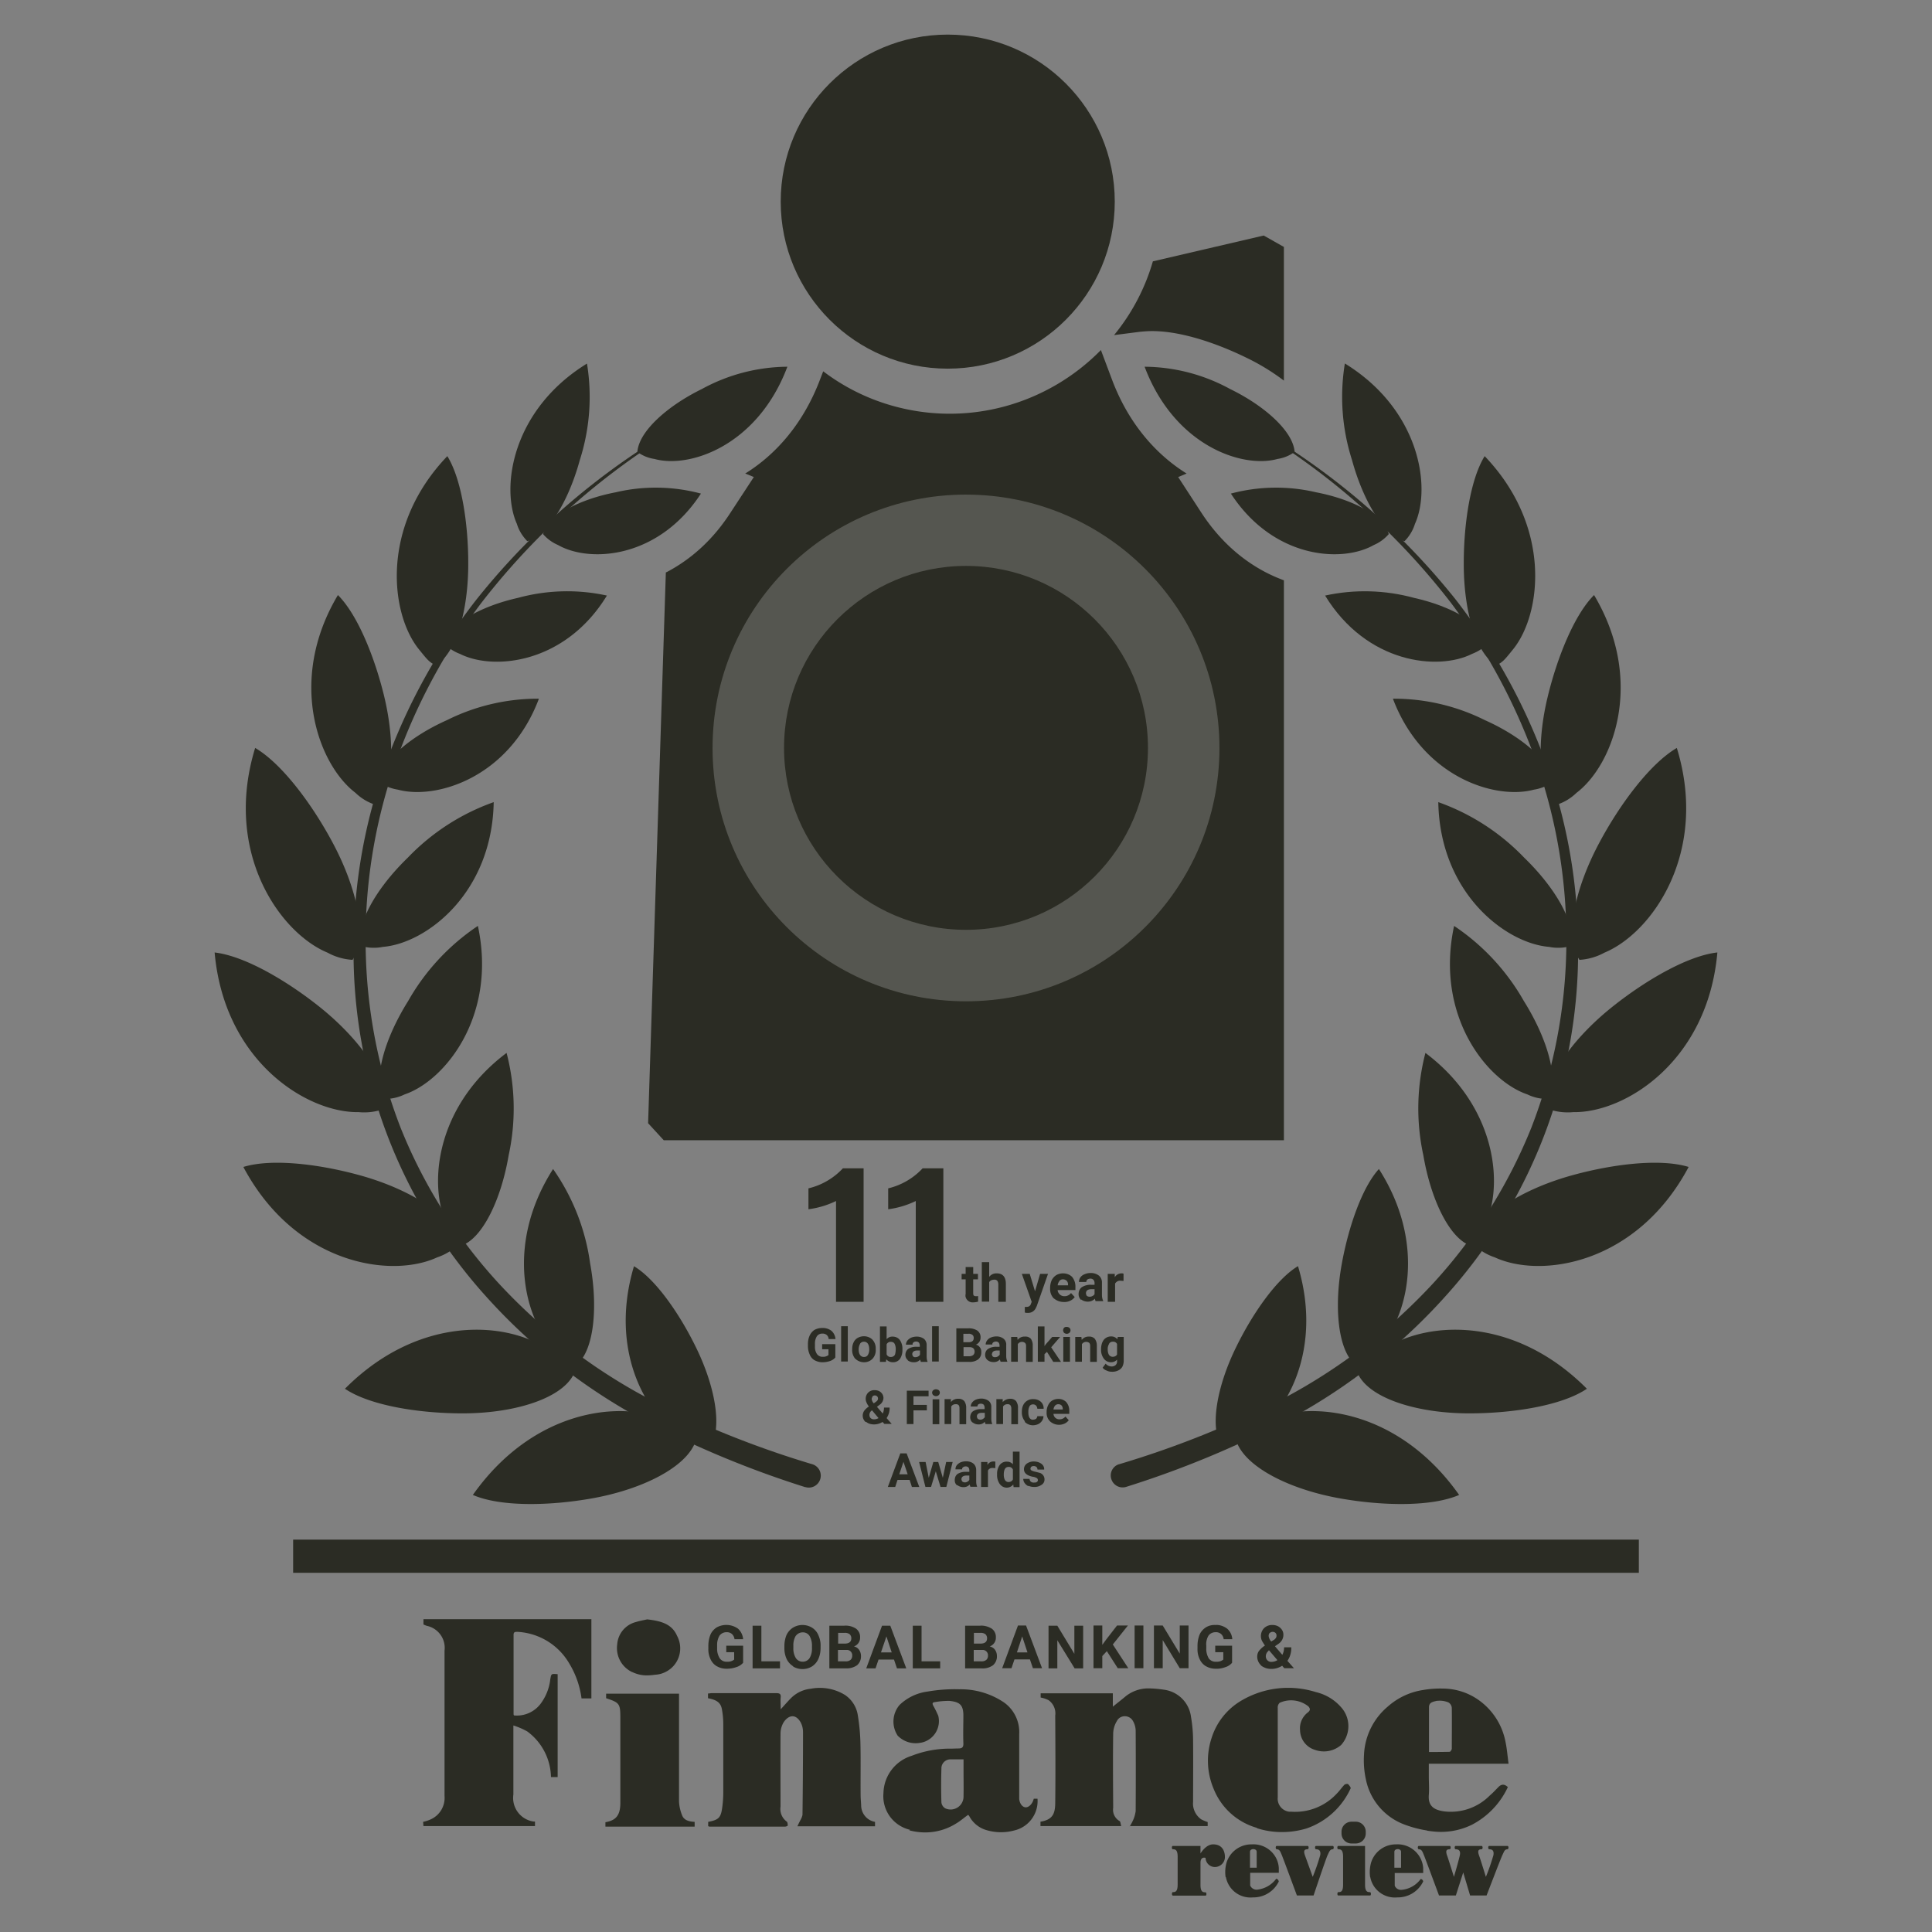 <svg width="120" height="120" viewBox="0 0 120 120" fill="none" xmlns="http://www.w3.org/2000/svg"><rect x="0" y="0" width="120" height="120" fill="#808080" stroke="none"/><mask id="a" style="mask-type:luminance" maskUnits="userSpaceOnUse" x="0" y="0" width="120" height="120"><path d="M120 0H0v120h120V0z" fill="#fff"/></mask><g mask="url(#a)"><path d="M18.207 95.629h83.585v2.062H18.207v-2.062zm61.538-80.291v8.302a13.681 13.681 0 00-2.367-1.44c-1.004-.491-3.578-1.636-5.825-1.636-.251 0-.502.021-.742.043l-1.615.207a12.809 12.809 0 002.411-4.581l6.884-1.604 1.254.709zM78.546 35.51a9.81 9.81 0 001.2.534v34.778h-38.52l-.971-1.058 1.102-34.21s.065-.023.098-.044c1.56-.83 2.88-2.062 3.916-3.666l1.451-2.215-.534-.218c1.887-1.167 3.61-3.087 4.658-5.869l.185-.48a12.888 12.888 0 004.178 2.106c4.822 1.407 9.786-.077 13.07-3.426l.676 1.8c1.036 2.782 2.77 4.702 4.647 5.87l-.523.218 1.44 2.214c1.047 1.604 2.367 2.836 3.927 3.666z" fill="#2B2C24"/><path d="M58.865 22.898c5.73 0 10.375-4.644 10.375-10.374S64.595 2.149 58.865 2.149 48.491 6.794 48.491 12.524s4.645 10.374 10.374 10.374z" fill="#2B2C24"/><path opacity=".2" d="M60 35.15c6.24 0 11.302 5.062 11.302 11.302 0 6.24-5.062 11.301-11.302 11.301-6.24 0-11.302-5.061-11.302-11.301S53.76 35.15 60 35.15zm0-4.43c-8.694 0-15.742 7.048-15.742 15.742 0 8.695 7.048 15.731 15.742 15.731 8.695 0 15.742-7.047 15.742-15.73 0-8.684-7.047-15.742-15.742-15.742z" fill="#fff"/><path d="M43.538 30.655c-2.64 4.058-6.916 4.32-8.88 3.196a2.577 2.577 0 01-.927-.676c.316-1.146 2.236-2.16 4.505-2.596a10.854 10.854 0 015.291.076h.011z" fill="#2B2C24"/><path d="M36.458 22.582c-4.658 2.87-5.367 7.702-4.352 9.96.12.404.349.764.643 1.07 1.266-.317 2.564-2.477 3.262-5.03a12.85 12.85 0 00.447-6zm12.447.196c-1.843 4.899-6.065 6.338-8.258 5.728a2.329 2.329 0 01-1.058-.437c.087-1.254 1.822-2.836 4.004-3.905a11.22 11.22 0 015.323-1.386h-.01zm-19.538 70.08c4.026-5.706 9.993-5.978 12.622-4.342.48.23.906.556 1.222.982-.535 1.614-3.305 3.022-6.49 3.578-2.597.458-5.652.524-7.365-.229l.011.011z" fill="#2B2C24"/><path d="M39.382 78.633c-1.691 5.618 1.102 9.873 3.48 10.876a2.78 2.78 0 001.243.36c.786-1.167.317-3.785-.916-6.262-.993-2.018-2.476-4.167-3.818-4.963l.01-.011zm-17.957 7.625c4.898-4.92 10.811-4.123 13.135-2.04.436.306.796.72 1.047 1.19-.796 1.494-3.753 2.4-6.982 2.378-2.618-.011-5.64-.48-7.2-1.528zM34.353 72.61c-3.153 4.931-1.625 9.819.37 11.455a2.72 2.72 0 001.103.698c1.069-.905 1.33-3.556.829-6.284a13.372 13.372 0 00-2.302-5.869zm-19.233-.119c3.218 6.033 9.153 6.938 12.033 5.607a3.534 3.534 0 001.364-.84c-.306-1.647-2.88-3.316-5.99-4.21-2.53-.72-5.585-1.124-7.407-.568v.011z" fill="#2B2C24"/><path d="M31.462 65.4c-4.615 3.469-4.877 8.618-3.578 10.909.174.414.436.774.785 1.058 1.298-.458 2.455-2.847 2.924-5.607a13.673 13.673 0 00-.131-6.371v.01zm-18.131-6.24c.6 6.775 5.75 9.971 8.945 9.916a3.574 3.574 0 001.593-.207c.371-1.614-1.363-4.167-3.894-6.229-2.062-1.669-4.746-3.262-6.644-3.48z" fill="#2B2C24"/><path d="M29.683 57.513c1.2 5.585-2.04 9.61-4.549 10.462a2.82 2.82 0 01-1.298.283c-.687-1.189.033-3.72 1.517-6.087a13.794 13.794 0 014.341-4.669l-.01.01zM15.85 46.451c-1.996 6.491 1.539 11.498 4.495 12.72a3.67 3.67 0 001.55.447c.948-1.341.316-4.396-1.244-7.298-1.266-2.367-3.142-4.898-4.811-5.869h.01z" fill="#2B2C24"/><path d="M30.665 49.833c-.109 5.673-4.21 8.76-6.872 8.978a2.935 2.935 0 01-1.342-.043c-.393-1.31.894-3.578 2.88-5.498a13.737 13.737 0 015.334-3.448v.011zM20.989 36.96c-3.164 5.302-1.211 10.538 1.09 12.284.35.338.775.6 1.244.742 1.113-.982 1.244-3.819.535-6.753-.578-2.378-1.636-5.051-2.88-6.284l.01.011z" fill="#2B2C24"/><path d="M33.469 43.408c-1.844 4.887-6.371 6.283-8.75 5.64a2.803 2.803 0 01-1.155-.459c.054-1.254 1.876-2.825 4.2-3.861a12.631 12.631 0 015.705-1.331v.01zm-5.684-15.077c-4.2 4.386-3.534 9.83-1.756 12.011.513.633.6.753 1.015.982 1.276-.688 2.05-3.382 2.04-6.35 0-2.41-.404-5.192-1.299-6.643z" fill="#2B2C24"/><path d="M37.702 36.982c-2.586 4.244-7.037 4.691-9.131 3.633a2.63 2.63 0 01-.993-.654c.273-1.179 2.247-2.302 4.593-2.826 1.8-.49 3.698-.545 5.53-.142v-.01z" fill="#2B2C24"/><path d="M48.142 23.618a43.94 43.94 0 00-18.24 13.822 36.543 36.543 0 00-5.4 10.135 33.113 33.113 0 00-1.79 11.29c.055 3.83.786 7.615 2.171 11.182a31.666 31.666 0 006.044 9.611 35.022 35.022 0 008.946 6.993 59.89 59.89 0 0010.625 4.309.74.74 0 01.436.95.74.74 0 01-.905.457h-.022a61.242 61.242 0 01-10.778-4.57 36.13 36.13 0 01-9.131-7.375 31.916 31.916 0 01-8.138-21.535c0-3.916.676-7.8 2.007-11.476a37.171 37.171 0 015.63-10.178A44.016 44.016 0 0148.13 23.629l.01-.01zm28.309 7.037c2.64 4.058 6.917 4.32 8.88 3.196.36-.152.666-.382.927-.676-.316-1.146-2.236-2.16-4.505-2.596a10.854 10.854 0 00-5.29.076h-.012z" fill="#2B2C24"/><path d="M83.542 22.582c4.658 2.87 5.367 7.702 4.342 9.96a2.63 2.63 0 01-.644 1.07c-1.265-.317-2.563-2.477-3.262-5.03a12.862 12.862 0 01-.447-6h.011zm-12.448.196c1.844 4.899 6.066 6.338 8.259 5.728a2.38 2.38 0 001.058-.437c-.088-1.254-1.811-2.836-4.004-3.905a11.22 11.22 0 00-5.323-1.386h.01zm19.539 70.08c-4.026-5.706-9.993-5.978-12.622-4.342-.48.23-.906.556-1.222.982.535 1.614 3.305 3.022 6.491 3.578 2.596.458 5.65.524 7.364-.229l-.011.011z" fill="#2B2C24"/><path d="M80.618 78.633c1.69 5.618-1.102 9.873-3.48 10.876a2.78 2.78 0 01-1.244.36c-.785-1.167-.316-3.785.917-6.262.992-2.018 2.476-4.167 3.807-4.963v-.011zm17.946 7.625c-4.898-4.92-10.811-4.123-13.135-2.04-.436.306-.796.71-1.047 1.19.785 1.494 3.753 2.4 6.982 2.378 2.629-.011 5.65-.48 7.2-1.528zM85.647 72.61c3.153 4.931 1.626 9.819-.382 11.455a2.755 2.755 0 01-1.09.698c-1.07-.905-1.331-3.556-.83-6.284.404-2.225 1.244-4.712 2.302-5.869zm19.233-.119c-3.218 6.033-9.153 6.938-12.033 5.607a3.535 3.535 0 01-1.364-.84c.306-1.647 2.88-3.316 5.99-4.21 2.53-.72 5.585-1.124 7.407-.568v.011z" fill="#2B2C24"/><path d="M88.538 65.4c4.615 3.469 4.877 8.618 3.579 10.909a2.695 2.695 0 01-.786 1.058c-1.298-.458-2.454-2.847-2.924-5.607a13.672 13.672 0 01.131-6.371v.01zm18.131-6.24c-.6 6.775-5.749 9.971-8.945 9.916a3.642 3.642 0 01-1.604-.207c-.37-1.614 1.364-4.167 3.895-6.229 2.062-1.669 4.745-3.262 6.643-3.48h.011z" fill="#2B2C24"/><path d="M90.316 57.513c-1.2 5.585 2.04 9.61 4.55 10.462.403.196.85.294 1.298.283.687-1.189-.033-3.72-1.517-6.087a13.794 13.794 0 00-4.342-4.669l.011.01zm13.833-11.062c1.996 6.491-1.538 11.498-4.495 12.72a3.681 3.681 0 01-1.549.447c-.949-1.341-.316-4.396 1.244-7.298 1.265-2.367 3.142-4.898 4.811-5.869h-.011z" fill="#2B2C24"/><path d="M89.335 49.833c.11 5.673 4.21 8.76 6.873 8.978a2.92 2.92 0 001.341-.043c.393-1.31-.894-3.578-2.88-5.498a13.737 13.737 0 00-5.334-3.448v.011zM99.01 36.96c3.164 5.302 1.212 10.538-1.09 12.284-.35.338-.775.6-1.244.742-1.124-.982-1.255-3.819-.535-6.753.579-2.378 1.637-5.051 2.88-6.284l-.01.011z" fill="#2B2C24"/><path d="M86.52 43.408c1.855 4.887 6.37 6.283 8.75 5.64a2.802 2.802 0 001.156-.459c-.055-1.254-1.877-2.825-4.2-3.861a12.631 12.631 0 00-5.706-1.331v.01zm5.695-15.077c4.2 4.386 3.534 9.83 1.756 12.011-.513.633-.6.753-1.014.982-1.277-.688-2.051-3.382-2.04-6.35 0-2.41.403-5.192 1.298-6.643z" fill="#2B2C24"/><path d="M82.298 36.982c2.586 4.244 7.037 4.691 9.131 3.633.371-.142.72-.36.993-.654-.284-1.179-2.247-2.302-4.593-2.826-1.8-.49-3.698-.545-5.53-.142v-.01z" fill="#2B2C24"/><path d="M71.859 23.618a44.085 44.085 0 0118.534 13.593 37.173 37.173 0 015.63 10.178 33.529 33.529 0 011.996 11.477A31.882 31.882 0 0189.88 80.4a35.89 35.89 0 01-9.13 7.375 60.428 60.428 0 01-10.779 4.57.735.735 0 01-.938-.458.73.73 0 01.458-.938h.011a59.735 59.735 0 0010.626-4.309 34.968 34.968 0 008.945-6.993 31.797 31.797 0 006.044-9.61 32.137 32.137 0 002.17-11.182A33.113 33.113 0 0095.5 47.564a36.8 36.8 0 00-5.39-10.135 43.802 43.802 0 00-18.24-13.822l-.01.011z" fill="#2B2C24"/><path d="M63.654 81.524v-.35h.077c.065 0 .13 0 .196-.043.044-.033.087-.076.098-.13l.055-.143-.611-1.734h.49l.328 1.08.316-1.08h.491l-.698 1.996-.043.087a.522.522 0 01-.513.339c-.066 0-.142 0-.208-.033l.022.01zm3.502-.775a.489.489 0 01-.163-.37c0-.164.065-.328.196-.426.174-.11.382-.164.589-.153h.207v-.109a.327.327 0 00-.065-.196.263.263 0 00-.197-.077.368.368 0 00-.185.055.216.216 0 00-.066.153h-.458c0-.099.033-.197.088-.284a.577.577 0 01.261-.196.919.919 0 01.382-.077.8.8 0 01.513.164c.13.109.196.283.186.447v.742c0 .13.021.262.076.37v.023h-.47s-.043-.099-.043-.153a.593.593 0 01-.436.185.667.667 0 01-.426-.141l.011.043zm.295-.436v.033s.022.109.054.141c.044.033.11.055.164.055.065 0 .13-.011.185-.044a.278.278 0 00.131-.12v-.305h-.174c-.23 0-.35.076-.36.24zm-1.986.349a.83.83 0 01-.24-.622v-.054c0-.164.033-.317.098-.47a.797.797 0 01.284-.316.824.824 0 01.425-.109c.208 0 .415.076.557.218a.942.942 0 01.207.633v.185h-1.102c0 .11.055.197.131.273.077.076.186.11.284.11a.506.506 0 00.414-.197l.23.25a.732.732 0 01-.284.23.816.816 0 01-.393.076.933.933 0 01-.622-.229l.011.022zm.338-1.091a.502.502 0 00-.109.262h.644v-.044a.328.328 0 00-.087-.24.352.352 0 00-.23-.087.275.275 0 00-.218.098v.011zm-5.825.83v-.94h-.25v-.337h.25v-.426h.47v.426h.294v.338h-.295v.862s0 .098.033.142a.22.22 0 00.142.043c.043 0 .087 0 .13-.01v.348a1.186 1.186 0 01-.283.044.451.451 0 01-.502-.382V80.4h.011zm8.825.457v-1.734h.437v.207a.487.487 0 01.403-.24c.055 0 .099 0 .142.022v.447c-.065 0-.12-.01-.174-.01-.142-.023-.273.054-.35.174v1.134h-.458zm-6.796 0v-1.09a.393.393 0 00-.065-.219.24.24 0 00-.208-.065c-.12 0-.24.054-.294.153v1.21h-.458v-2.454h.458v.916a.555.555 0 01.469-.218c.37 0 .567.218.567.655v1.112h-.468zm-5.127 0v-6.261a5.549 5.549 0 01-1.713.512v-1.298a4.267 4.267 0 002.138-1.244h1.288v8.291H56.88zm-4.953 0v-6.261a5.55 5.55 0 01-1.713.512v-1.298a4.266 4.266 0 002.139-1.244h1.287v8.291h-1.713zm16.8 4.266a.492.492 0 01-.24-.174l.186-.251a.5.5 0 00.37.174.354.354 0 00.251-.087.3.3 0 00.088-.251v-.087a.488.488 0 01-.371.163.543.543 0 01-.447-.218.908.908 0 01-.175-.578c0-.218.044-.425.164-.59a.579.579 0 01.458-.217.49.49 0 01.392.174l.022-.142h.371v1.495c0 .12-.033.25-.087.36a.59.59 0 01-.262.23.817.817 0 01-.393.076.688.688 0 01-.327-.077zm.164-1.658a.61.61 0 00-.088.36c0 .12.022.229.077.327.054.076.142.12.229.12.109 0 .218-.043.273-.142v-.654a.265.265 0 00-.262-.142.257.257 0 00-.23.12v.01zm-7.55 1.015a.41.41 0 01-.152-.328c0-.153.065-.294.185-.37a.875.875 0 01.524-.132h.185v-.087a.33.33 0 00-.054-.174.248.248 0 00-.175-.066.294.294 0 00-.163.055c-.044.032-.066.087-.055.13h-.414a.43.43 0 01.087-.25.513.513 0 01.24-.186.888.888 0 01.338-.065.7.7 0 01.447.142.47.47 0 01.164.403v.677c0 .109.022.229.066.327v.022h-.415s-.033-.088-.044-.142a.483.483 0 01-.392.163.562.562 0 01-.371-.12zm.262-.382v.022s.022.098.055.13a.196.196 0 00.153.044c.054 0 .12-.01.163-.044a.38.38 0 00.12-.109v-.261h-.152c-.208 0-.317.076-.328.218h-.01zm-5.214.382a.409.409 0 01-.153-.328c0-.153.066-.284.175-.37a.895.895 0 01.523-.132h.197v-.087a.33.33 0 00-.055-.174.248.248 0 00-.174-.066c-.055 0-.12.011-.164.055a.142.142 0 00-.054.141h-.415c0-.087.033-.174.087-.25a.676.676 0 01.24-.186.932.932 0 01.338-.065.76.76 0 01.459.141.506.506 0 01.163.404v.677c0 .109.011.228.055.327v.022h-.415s-.032-.088-.043-.142a.483.483 0 01-.393.163.592.592 0 01-.382-.12l.01-.01zm.273-.382v.022s.022.098.054.13c.044.033.087.055.142.044.055 0 .12-.01.175-.044a.263.263 0 00.109-.109v-.261h-.153c-.207 0-.316.076-.327.218zm-1.615.327l-.022.163h-.37v-2.203h.414v.796a.454.454 0 01.37-.163c.175 0 .339.065.448.207.12.174.175.382.164.578v.022a.982.982 0 01-.153.578.519.519 0 01-.447.207.524.524 0 01-.404-.185zm.022-.916v.61a.264.264 0 00.273.164c.12 0 .24-.076.261-.196.022-.098.033-.197.033-.295a.7.7 0 00-.076-.338c-.044-.076-.131-.11-.218-.11a.27.27 0 00-.273.154v.01zm-1.942.894a.823.823 0 01-.196-.589v-.022c0-.142.022-.284.087-.414a.6.6 0 01.262-.284.795.795 0 01.382-.098c.185 0 .37.065.512.196a.783.783 0 01.219.524v.109a.771.771 0 01-.197.567.716.716 0 01-.534.218.76.76 0 01-.535-.218v.011zm.295-.938a.704.704 0 00-.088.36c0 .12.022.24.088.338a.29.29 0 00.24.12c.098 0 .185-.033.24-.12a.625.625 0 00.087-.37c0-.12-.022-.24-.087-.339a.29.29 0 00-.24-.12.29.29 0 00-.24.12v.01zm-2.804 1.036a.707.707 0 01-.316-.349 1.267 1.267 0 01-.12-.524v-.141c0-.186.032-.371.109-.535a.833.833 0 01.294-.349.999.999 0 01.47-.12.894.894 0 01.589.175.77.77 0 01.25.512h-.425a.36.36 0 00-.131-.262.401.401 0 00-.273-.076.39.39 0 00-.327.164.844.844 0 00-.12.49v.132a.787.787 0 00.13.49.42.42 0 00.36.164.512.512 0 00.35-.109v-.36h-.393v-.316h.819v.829a.754.754 0 01-.328.218 1.41 1.41 0 01-.469.076.951.951 0 01-.48-.12l.011.011zm17.095.088v-.993a.285.285 0 00-.055-.186.304.304 0 00-.196-.065.307.307 0 00-.262.142v1.09h-.415V83.04h.382l.022.186a.514.514 0 01.436-.207.462.462 0 01.371.13.709.709 0 01.131.437v1.004h-.414zm-1.67 0v-1.55h.415v1.539h-.415v.01zm-.621 0l-.393-.622-.153.141v.47h-.414v-2.193h.414v1.222l.077-.11.403-.458h.491l-.556.644.61.906h-.48zm-1.691 0v-.993c0-.066-.011-.131-.066-.186a.307.307 0 00-.447.076v1.092h-.415V83.04h.382l.022.185a.519.519 0 01.447-.207.462.462 0 01.371.13.7.7 0 01.12.437v1.004h-.414zm-4.331 0v-2.084h.73a.973.973 0 01.579.142c.13.098.207.261.196.425a.492.492 0 01-.076.273.487.487 0 01-.218.174.395.395 0 01.25.164.426.426 0 01.088.295.542.542 0 01-.197.458.882.882 0 01-.545.153h-.818.01zm.436-.35h.371a.393.393 0 00.24-.076.273.273 0 00.087-.196c0-.197-.098-.284-.294-.295h-.393v.567h-.01zm0-.872h.317c.218 0 .327-.087.327-.262 0-.076-.022-.153-.087-.197a.366.366 0 00-.262-.065h-.295v.524zm-1.942 1.21v-2.203h.415v2.193h-.415v.01zm-5.65 0v-2.203h.414v2.193h-.415v.01zm13.843-1.8s-.065-.098-.055-.152a.26.26 0 01.055-.153.201.201 0 01.175-.054.27.27 0 01.163.054.215.215 0 01.066.153c0 .054-.022.12-.066.153a.24.24 0 01-.163.065.267.267 0 01-.175-.065zm-.862 5.509a.723.723 0 01-.218-.556v-.044a.92.92 0 01.099-.414.636.636 0 01.25-.284.725.725 0 01.371-.098.672.672 0 01.502.196c.131.164.197.36.186.568v.163h-.982a.36.36 0 00.37.338.45.45 0 00.372-.174l.207.229a.659.659 0 01-.251.207.835.835 0 01-.906-.13zm.306-.981a.469.469 0 00-.098.24h.578v-.033a.334.334 0 00-.076-.218.288.288 0 00-.208-.077.273.273 0 00-.196.088zm-1.866.981a.866.866 0 01-.196-.578v-.032c0-.208.055-.415.197-.568a.668.668 0 01.523-.207c.175 0 .338.055.458.164.12.109.186.272.175.436h-.393a.314.314 0 00-.076-.196.255.255 0 00-.186-.077c-.087 0-.174.033-.218.11a.702.702 0 00-.076.338v.043c0 .12.01.24.076.35.055.076.131.12.218.108a.376.376 0 00.186-.054.254.254 0 00.076-.164h.382a.512.512 0 01-.087.284.604.604 0 01-.23.207.845.845 0 01-.327.076.717.717 0 01-.523-.218l.022-.022zm-3.25.077a.425.425 0 01-.153-.328c0-.152.054-.294.174-.381a.895.895 0 01.524-.131h.196v-.098a.33.33 0 00-.054-.175.248.248 0 00-.175-.065.28.28 0 00-.163.043.201.201 0 00-.055.131h-.414a.43.43 0 01.087-.25.584.584 0 01.229-.175.887.887 0 01.338-.066.76.76 0 01.458.142c.12.098.175.25.164.404v.676c0 .12.01.23.055.338v.022h-.415s-.033-.087-.044-.142a.483.483 0 01-.392.164.55.55 0 01-.371-.131l.01.022zm.261-.393v.022s.022.098.055.13a.26.26 0 00.153.055.28.28 0 00.163-.043.378.378 0 00.12-.11v-.272h-.163c-.208 0-.317.065-.328.218zm-6.905.36a.533.533 0 01-.098-.698c.076-.11.185-.197.294-.273-.054-.076-.109-.153-.142-.24a.552.552 0 01.098-.622.533.533 0 01.415-.152c.142 0 .284.043.382.141a.465.465 0 01.153.339.527.527 0 01-.251.436l-.153.12.36.414a.869.869 0 00.077-.37h.349c.01.229-.055.458-.186.654l.316.36h-.458l-.109-.12a.987.987 0 01-.534.153c-.175 0-.36-.044-.491-.164l-.022.022zm.36-.71a.338.338 0 00-.13.252c0 .076.02.153.075.207a.287.287 0 00.208.076.528.528 0 00.283-.076l-.403-.48-.033.022zm.065-.883s-.054.099-.054.153c.01.098.054.196.13.273l.11-.077s.087-.065.12-.109a.22.22 0 00.033-.12.201.201 0 00-.055-.13.208.208 0 00-.142-.055.208.208 0 00-.142.054v.011zm8.619 1.724v-.993a.327.327 0 00-.066-.196.235.235 0 00-.185-.055.307.307 0 00-.262.142v1.091h-.415v-1.55h.393v.186a.621.621 0 01.458-.207.47.47 0 01.371.142c.087.13.131.284.12.436v1.004h-.414zm-3.219 0v-.993a.317.317 0 00-.054-.196.248.248 0 00-.197-.055.307.307 0 00-.261.142v1.091h-.415v-1.55h.393v.186a.552.552 0 01.458-.207.47.47 0 01.371.142.7.7 0 01.12.436v1.004h-.415zm-1.669 0v-1.55h.415v1.55h-.415zm-1.603 0v-2.084h1.352v.35h-.938v.534h.83v.338h-.83v.851h-.425l.01.01zm1.636-1.8s-.065-.098-.065-.153c0-.054.021-.12.065-.153a.247.247 0 01.175-.065c.065 0 .12.022.174.055a.215.215 0 01.066.152c0 .055-.022.11-.066.153a.247.247 0 01-.174.066.222.222 0 01-.164-.066l-.01.01zm5.924 5.651a.598.598 0 01-.24-.196.444.444 0 01-.088-.262h.393c0 .065.033.13.076.174a.286.286 0 00.208.055c.065 0 .13 0 .174-.044a.11.11 0 00.055-.12.134.134 0 00-.077-.12.62.62 0 00-.24-.076c-.36-.076-.545-.229-.545-.469 0-.13.055-.25.164-.338a.728.728 0 01.447-.142c.164 0 .338.044.47.142.12.087.184.218.174.36h-.415a.26.26 0 00-.055-.153.267.267 0 00-.174-.065.25.25 0 00-.153.043.175.175 0 00-.054.12.12.12 0 00.065.11.74.74 0 00.218.076l.262.065a.42.42 0 01.327.415.376.376 0 01-.185.338.733.733 0 01-.47.13.775.775 0 01-.348-.076l.01.033zm-1.79-.142a.961.961 0 01-.163-.6.917.917 0 01.164-.578.519.519 0 01.447-.207.47.47 0 01.37.163v-.785h.415v2.204h-.37l-.022-.164a.512.512 0 01-.393.196.523.523 0 01-.437-.218l-.01-.01zm.252-.567c0 .11.021.23.076.327a.25.25 0 00.218.12c.12 0 .23-.054.273-.163v-.611a.264.264 0 00-.273-.164c-.196 0-.294.164-.294.491zm-2.902.655a.396.396 0 01-.142-.328c0-.152.054-.294.174-.382a.93.93 0 01.535-.13h.196v-.099a.33.33 0 00-.054-.174.248.248 0 00-.175-.066.293.293 0 00-.163.055c-.044.033-.066.087-.055.13h-.414a.42.42 0 01.076-.25.676.676 0 01.24-.186.946.946 0 01.349-.065c.164 0 .327.044.447.142.12.098.175.25.175.403v.677c0 .12.01.229.054.338v.022h-.414s-.033-.087-.044-.142a.483.483 0 01-.393.164.6.6 0 01-.381-.131l-.011.022zm.272-.393v.022s.022.098.055.13a.26.26 0 00.153.055.28.28 0 00.163-.043.29.29 0 00.12-.11v-.272h-.163c-.208 0-.317.076-.328.218zm1.222.49v-1.548h.393v.185a.418.418 0 01.36-.218c.044 0 .087 0 .13.01v.404s-.097-.01-.152-.01c-.13-.011-.25.043-.305.163v1.015h-.426zm-2.52 0l-.294-.97-.295.97h-.349l-.393-1.548h.404l.196.981.284-.981h.305l.284.981.207-.981h.404l-.393 1.549h-.359zm-1.778 0l-.142-.436h-.752l-.142.437h-.459l.775-2.084h.393l.785 2.084h-.457zm-.785-.785h.523l-.262-.774-.261.774zm29.247 25.015c-.044-.295-.022-.6.055-.884a1.604 1.604 0 011.56-1.145 1.59 1.59 0 011.68 1.462v.316h-1.768v.785c.066.175.24.273.415.262a1.65 1.65 0 001.2-.676.185.185 0 01.153.153 1.748 1.748 0 01-1.615.992 1.553 1.553 0 01-1.669-1.243l-.01-.022zm1.505-1.571v.993h.415v-.993c0-.109-.109-.164-.207-.164-.098 0-.207.055-.207.164zm-10.483 1.571c-.044-.295-.022-.6.055-.884a1.617 1.617 0 011.57-1.145c.873-.055 1.626.6 1.68 1.462v.305h-1.778v.785c.066.164.24.273.415.262.48-.043.916-.294 1.2-.676.043 0 .076.022.109.054a.342.342 0 01.054.11 1.748 1.748 0 01-1.614.992 1.552 1.552 0 01-1.67-1.254l-.021-.011zm1.516-1.571v.993h.415v-.993c0-.109-.11-.164-.208-.164-.098 0-.207.055-.207.164zm13.67 2.716l-.426-1.429-.458 1.429h-1.047s-.852-2.302-.939-2.509c-.087-.207-.13-.36-.316-.36-.076 0-.087-.207 0-.207h1.92c.087 0 .076.207 0 .207-.185 0-.284.066-.153.415.076.207.415 1.298.415 1.298s.316-1.069.37-1.353c.055-.283-.087-.36-.261-.36-.077 0-.088-.207 0-.207h1.614c.077 0 .077.207 0 .207-.185 0-.283.066-.152.415.076.207.414 1.298.414 1.298.186-.447.338-.895.47-1.353.043-.283-.077-.36-.262-.36-.077 0-.088-.207 0-.207h1.134c.087 0 .076.207 0 .207-.185 0-.218.164-.316.36-.098.197-.982 2.509-.982 2.509h-1.036.01zm-8.193 0c-.066 0-.066-.207.01-.207.164 0 .295-.033.295-.469v-1.724c0-.436-.142-.469-.294-.469-.088 0-.077-.207-.011-.207h1.669v2.4c0 .436.141.469.305.469.077 0 .077.207.011.207h-1.996.01zm-2.564 0s-.85-2.302-.938-2.509c-.087-.207-.131-.36-.316-.36-.077 0-.088-.207 0-.207h1.92c.087 0 .076.207 0 .207-.186 0-.284.066-.153.415.076.207.469 1.298.469 1.298.185-.447.338-.895.469-1.353.043-.283-.087-.36-.262-.36-.076 0-.087-.207 0-.207h1.036c.088 0 .077.207 0 .207-.174 0-.218.164-.316.36-.098.197-.873 2.509-.873 2.509h-1.047.011zm-7.713 0c-.065 0-.065-.207.011-.207.153 0 .295-.033.295-.469v-1.724c0-.436-.142-.469-.295-.469-.087 0-.076-.207-.01-.207h1.723v.469s.327-.567.785-.567c.808 0 .731.84.731.84a.627.627 0 01-.621.567.58.58 0 01-.579-.567s-.316-.12-.316.316v1.353c0 .436.142.469.305.469.088 0 .077.207.011.207h-2.04v-.011zm11.106-3.229a.621.621 0 01-.622-.622v-.109c0-.349.284-.622.622-.622h.262c.349 0 .621.284.621.622v.109a.622.622 0 01-.621.622h-.262zm-5.88-.971a4.098 4.098 0 01-2.684-2.422 4.483 4.483 0 01-.13-3.152 4.12 4.12 0 011.734-2.258 5.721 5.721 0 014.745-.6 2.994 2.994 0 011.648 1.036 1.75 1.75 0 01-.077 2.247 1.635 1.635 0 01-1.625.306 1.297 1.297 0 01-.928-1.222c-.043-.426.142-.84.48-1.102.186-.142.142-.251.044-.371a1.717 1.717 0 00-1.79-.229.387.387 0 00-.12.316v5.564a.813.813 0 00.71.884h.12a3.524 3.524 0 002.847-1.135c.164-.164.295-.36.459-.534.043-.044.185-.077.229-.044.076.065.185.218.163.262a4.68 4.68 0 01-2.727 2.487 5.245 5.245 0 01-1.538.229 4.984 4.984 0 01-1.55-.24l-.01-.022zm10.57.164a6.987 6.987 0 01-1.407-.371 3.786 3.786 0 01-2.389-2.793 5.525 5.525 0 01-.12-1.527 4.146 4.146 0 011.484-3.011 4.26 4.26 0 012.193-1.025 6.235 6.235 0 011.2-.088c.85 0 1.669.273 2.345.786a4.122 4.122 0 011.56 2.487c.098.447.131.906.197 1.396h-4.953v.786c0 .382.032.774 0 1.156-.055.709.349.928.938 1.015a3.408 3.408 0 002.847-.982c.197-.164.371-.36.556-.545.182-.175.371-.168.568.021a5.019 5.019 0 01-2.226 2.335 4.37 4.37 0 01-1.93.447c-.295 0-.579-.033-.862-.076v-.011zm.655-8.062c-.37.076-.534.131-.534.426v2.76c.447 0 .872 0 1.287-.011.044 0 .13-.131.13-.197 0-.84.012-1.68 0-2.52a.428.428 0 00-.207-.349 1.403 1.403 0 00-.512-.109c-.055 0-.11 0-.153.011l-.01-.011zm-32.77 8.018a2.14 2.14 0 01-1.648-2.28 2.479 2.479 0 011.745-2.312 6.512 6.512 0 012.455-.448c.153 0 .306-.011.447-.011.218 0 .327-.054.317-.316-.022-.589 0-1.178 0-1.767-.011-.655-.262-.808-.873-.873-.295 0-.59.022-.884.076-.185.011-.185.109-.098.251.11.197.207.393.295.6a1.363 1.363 0 01-.971 1.648c-.077.021-.164.032-.24.043a1.547 1.547 0 01-1.31-.458 1.59 1.59 0 01.12-1.909 3.082 3.082 0 011.735-.829 9.854 9.854 0 011.964-.142 4.815 4.815 0 012.77.807 2.26 2.26 0 01.96 1.964v4.047c.034.284.186.491.383.513.196.022.414-.196.49-.436l.033-.099h.23a1.872 1.872 0 01-1.452 1.975 3.145 3.145 0 01-1.712-.022 1.754 1.754 0 01-1.07-.862.288.288 0 00-.076-.087c-.25.175-.48.382-.742.535a3.612 3.612 0 01-1.92.556c-.338 0-.665-.044-.992-.131l.043-.033zm2.541-4.374a.559.559 0 00-.589.523v.055a33.885 33.885 0 000 2.105c.022.153.11.284.24.36a.803.803 0 001.134-.752c.011-.557 0-1.102 0-1.659v-.632h-.785zm-15.01 4.167s-.044 0-.066-.022v-.262c.676-.131.796-.261.883-.971a6.98 6.98 0 00.055-.829v-4.232a5.16 5.16 0 00-.077-.917c-.065-.436-.294-.622-.872-.731v-.294c.087 0 .163-.022.24-.022h4.003c.208 0 .295.055.273.262-.022.207 0 .458 0 .742.24-.262.426-.48.633-.688a2.025 2.025 0 011.233-.589c.742-.142 1.505 0 2.138.393.425.295.709.742.785 1.255.099.6.153 1.2.164 1.8.022 1.047 0 2.083.01 3.13 0 .219.023.437.033.655 0 .513.36.949.862 1.036v.273h-4.821c.065-.142.12-.251.174-.36a1.07 1.07 0 00.142-.349c.022-1.702.033-3.415.033-5.127 0-.24-.055-.469-.175-.666-.349-.545-.785-.338-1.036.055a1.39 1.39 0 00-.186.698c-.01 1.505 0 3.022 0 4.527a.971.971 0 00.382.928c.055.032.066.163.066.25 0 .022-.11.066-.164.066H44.04l.011-.011zm26.116 0c.065-.109.13-.218.185-.338.098-.197.153-.393.186-.611.01-1.669.01-3.338 0-5.007a1.25 1.25 0 00-.186-.622.577.577 0 00-.785-.186.54.54 0 00-.197.219c-.142.229-.218.49-.229.752-.022 1.549-.01 3.088 0 4.637a.801.801 0 00.393.818c.065.033.065.196.109.316h-5.018v-.273c.742-.12.905-.48.916-1.134.022-1.811.011-3.633 0-5.455a1.006 1.006 0 00-.415-.96 1.842 1.842 0 00-.49-.163v-.262h4.483v.829c.24-.196.524-.415.797-.644a2.26 2.26 0 011.352-.491c.36 0 .71.033 1.07.088a1.944 1.944 0 011.636 1.68c.087.502.13 1.003.13 1.516.012 1.255 0 2.509 0 3.764-.043.425.164.851.513 1.091.131.065.262.12.393.163v.251h-4.843v.022zm-32.564 0v-.262c.622-.109.927-.393.927-1.2v-5.291c0-.872-.054-.938-.883-1.211v-.283h4.527v6.676c.01.295.076.589.185.862.12.338.447.404.786.425v.295h-5.542v-.011zm-11.302 0l-.022-.284c.142-.032.284-.076.415-.131.6-.24.97-.84.916-1.483v-9.022a1.396 1.396 0 00-1.09-1.538c-.077-.022-.143-.055-.219-.087v-.328h10.43v4.92h-.612a5.57 5.57 0 00-.763-2.171 3.961 3.961 0 00-3.218-1.963c-.142 0-.24 0-.24.185v4.92c0 .033.01.066.032.087a1.849 1.849 0 001.713-.818c.294-.425.48-.916.535-1.429.065-.349.054-.349.458-.316v6.393h-.415a3.609 3.609 0 00-1.473-2.837 4.638 4.638 0 00-.862-.371v4.288a1.48 1.48 0 001.255 1.68h.087v.283h-6.927v.022zm12.96-9.589a1.648 1.648 0 01-.927-1.713 1.544 1.544 0 011.167-1.396c.251-.077.502-.12.698-.164.819.098 1.527.262 1.855 1.026.425.796.13 1.789-.666 2.214-.218.12-.447.186-.687.197a4.045 4.045 0 01-.502.043 2.06 2.06 0 01-.927-.207h-.01zm39.066-.415a.742.742 0 01-.24-.545c0-.12.032-.24.098-.338.109-.142.229-.251.381-.349-.065-.099-.13-.197-.185-.295a.708.708 0 01.13-.785.714.714 0 01.525-.197c.174 0 .36.055.49.186.12.109.197.272.186.436 0 .229-.13.436-.316.556l-.208.142.459.535a.991.991 0 00.109-.469h.447c.01.294-.066.589-.24.84l.404.458h-.6l-.131-.153a1.224 1.224 0 01-.677.197 1.02 1.02 0 01-.632-.208v-.011zm.458-.894a.417.417 0 00-.164.327c0 .098.033.186.098.251a.33.33 0 00.262.098.691.691 0 00.36-.109l-.523-.611-.044.033.01.011zm.076-1.124a.306.306 0 00-.065.197c.022.13.076.25.163.338l.142-.088a.404.404 0 00.142-.13.253.253 0 00.043-.153.223.223 0 00-.065-.164.25.25 0 00-.174-.065.257.257 0 00-.186.076v-.011zm-3.938 2.084a.976.976 0 01-.404-.437 1.404 1.404 0 01-.141-.665v-.185c0-.23.043-.47.13-.688.077-.185.219-.338.382-.447.175-.109.382-.164.59-.153.261-.022.523.066.741.229a.941.941 0 01.317.655h-.535a.497.497 0 00-.164-.327.493.493 0 00-.349-.109.537.537 0 00-.425.207c-.11.185-.164.403-.142.622v.163c-.011.218.043.437.153.633a.518.518 0 00.469.207.624.624 0 00.436-.131v-.458h-.502v-.403h1.047v1.058a.886.886 0 01-.414.272c-.186.066-.393.11-.6.099-.207 0-.415-.044-.6-.153l.01.011zm-25.658-.011a1.067 1.067 0 01-.404-.447 1.572 1.572 0 01-.142-.677v-.131c0-.24.044-.469.131-.687.087-.185.23-.349.404-.458.36-.218.818-.218 1.178 0 .175.109.316.273.393.458.098.218.152.447.142.687v.12c0 .24-.044.469-.142.688a1.07 1.07 0 01-.393.458 1.116 1.116 0 01-.59.163c-.206 0-.414-.054-.588-.163l.01-.011zm.163-1.898a1.156 1.156 0 00-.152.632v.131a1.12 1.12 0 00.152.622.5.5 0 00.426.229.503.503 0 00.425-.218c.11-.185.164-.414.153-.633v-.12a1.18 1.18 0 00-.153-.632.48.48 0 00-.425-.219.518.518 0 00-.426.219v-.011zm-4.887 1.909a.975.975 0 01-.404-.437 1.406 1.406 0 01-.141-.665v-.185c0-.24.043-.47.13-.688.077-.185.219-.338.382-.447a1.25 1.25 0 011.331.076.987.987 0 01.317.655h-.535a.523.523 0 00-.163-.327.482.482 0 00-.339-.109.537.537 0 00-.425.207 1.12 1.12 0 00-.153.622v.163c-.01.218.044.437.164.633a.51.51 0 00.458.207.625.625 0 00.436-.131v-.458h-.49v-.403h1.047v1.058a.92.92 0 01-.426.272 1.808 1.808 0 01-.6.099c-.207 0-.414-.044-.6-.153l.011.011zm28.735.109l-1.058-1.746v1.746h-.546v-2.651h.546l1.058 1.745v-1.745h.545v2.651h-.545zm-2.804 0v-2.651h.546v2.651h-.546zm-1.047 0l-.677-1.058-.283.305v.753h-.546v-2.651h.546v1.2l.24-.327.676-.873h.676l-.938 1.178.96 1.473h-.654zm-2.684 0l-1.069-1.735v1.746h-.546v-2.651h.546l1.058 1.745v-1.745h.546v2.651h-.546l.011-.011zm-2.585 0l-.186-.546h-.96l-.185.546h-.578l.981-2.651h.502l.993 2.651h-.578.01zm-.993-.982h.654l-.327-.993-.327.993zm-3.218.993v-2.651h.927c.262-.022.513.054.73.185a.638.638 0 01.252.546.569.569 0 01-.382.556c.13.033.25.098.327.207.077.11.12.24.12.382a.72.72 0 01-.24.578 1.066 1.066 0 01-.698.197h-1.036zm.545-.437h.47a.446.446 0 00.294-.087.316.316 0 00.109-.251.333.333 0 00-.295-.371h-.589v.709h.011zm0-1.101h.404c.272 0 .414-.109.414-.328a.336.336 0 00-.109-.261.486.486 0 00-.327-.077h-.382v.666zm-3.796 1.538v-2.651h.545v2.214h1.157v.437h-1.702zm-.982 0l-.185-.546h-.96l-.186.546h-.578l.982-2.651h.512l.993 2.651h-.578zm-.993-.993h.666l-.328-.993-.338.993zm-3.207.993v-2.651h.927c.262-.022.513.044.731.185a.639.639 0 01.251.546.569.569 0 01-.382.556.53.53 0 01.317.207c.076.11.12.24.12.382a.72.72 0 01-.24.578 1.132 1.132 0 01-.699.197h-1.025zm.546-.437h.469a.445.445 0 00.294-.087.316.316 0 00.11-.251.333.333 0 00-.295-.371h-.59v.709h.012zm0-1.101h.403c.273 0 .415-.109.415-.328a.336.336 0 00-.11-.261.486.486 0 00-.327-.077h-.381v.666zm-5.313 1.538v-2.651h.545v2.214h1.157v.437h-1.702z" fill="#2B2C24"/></g></svg>